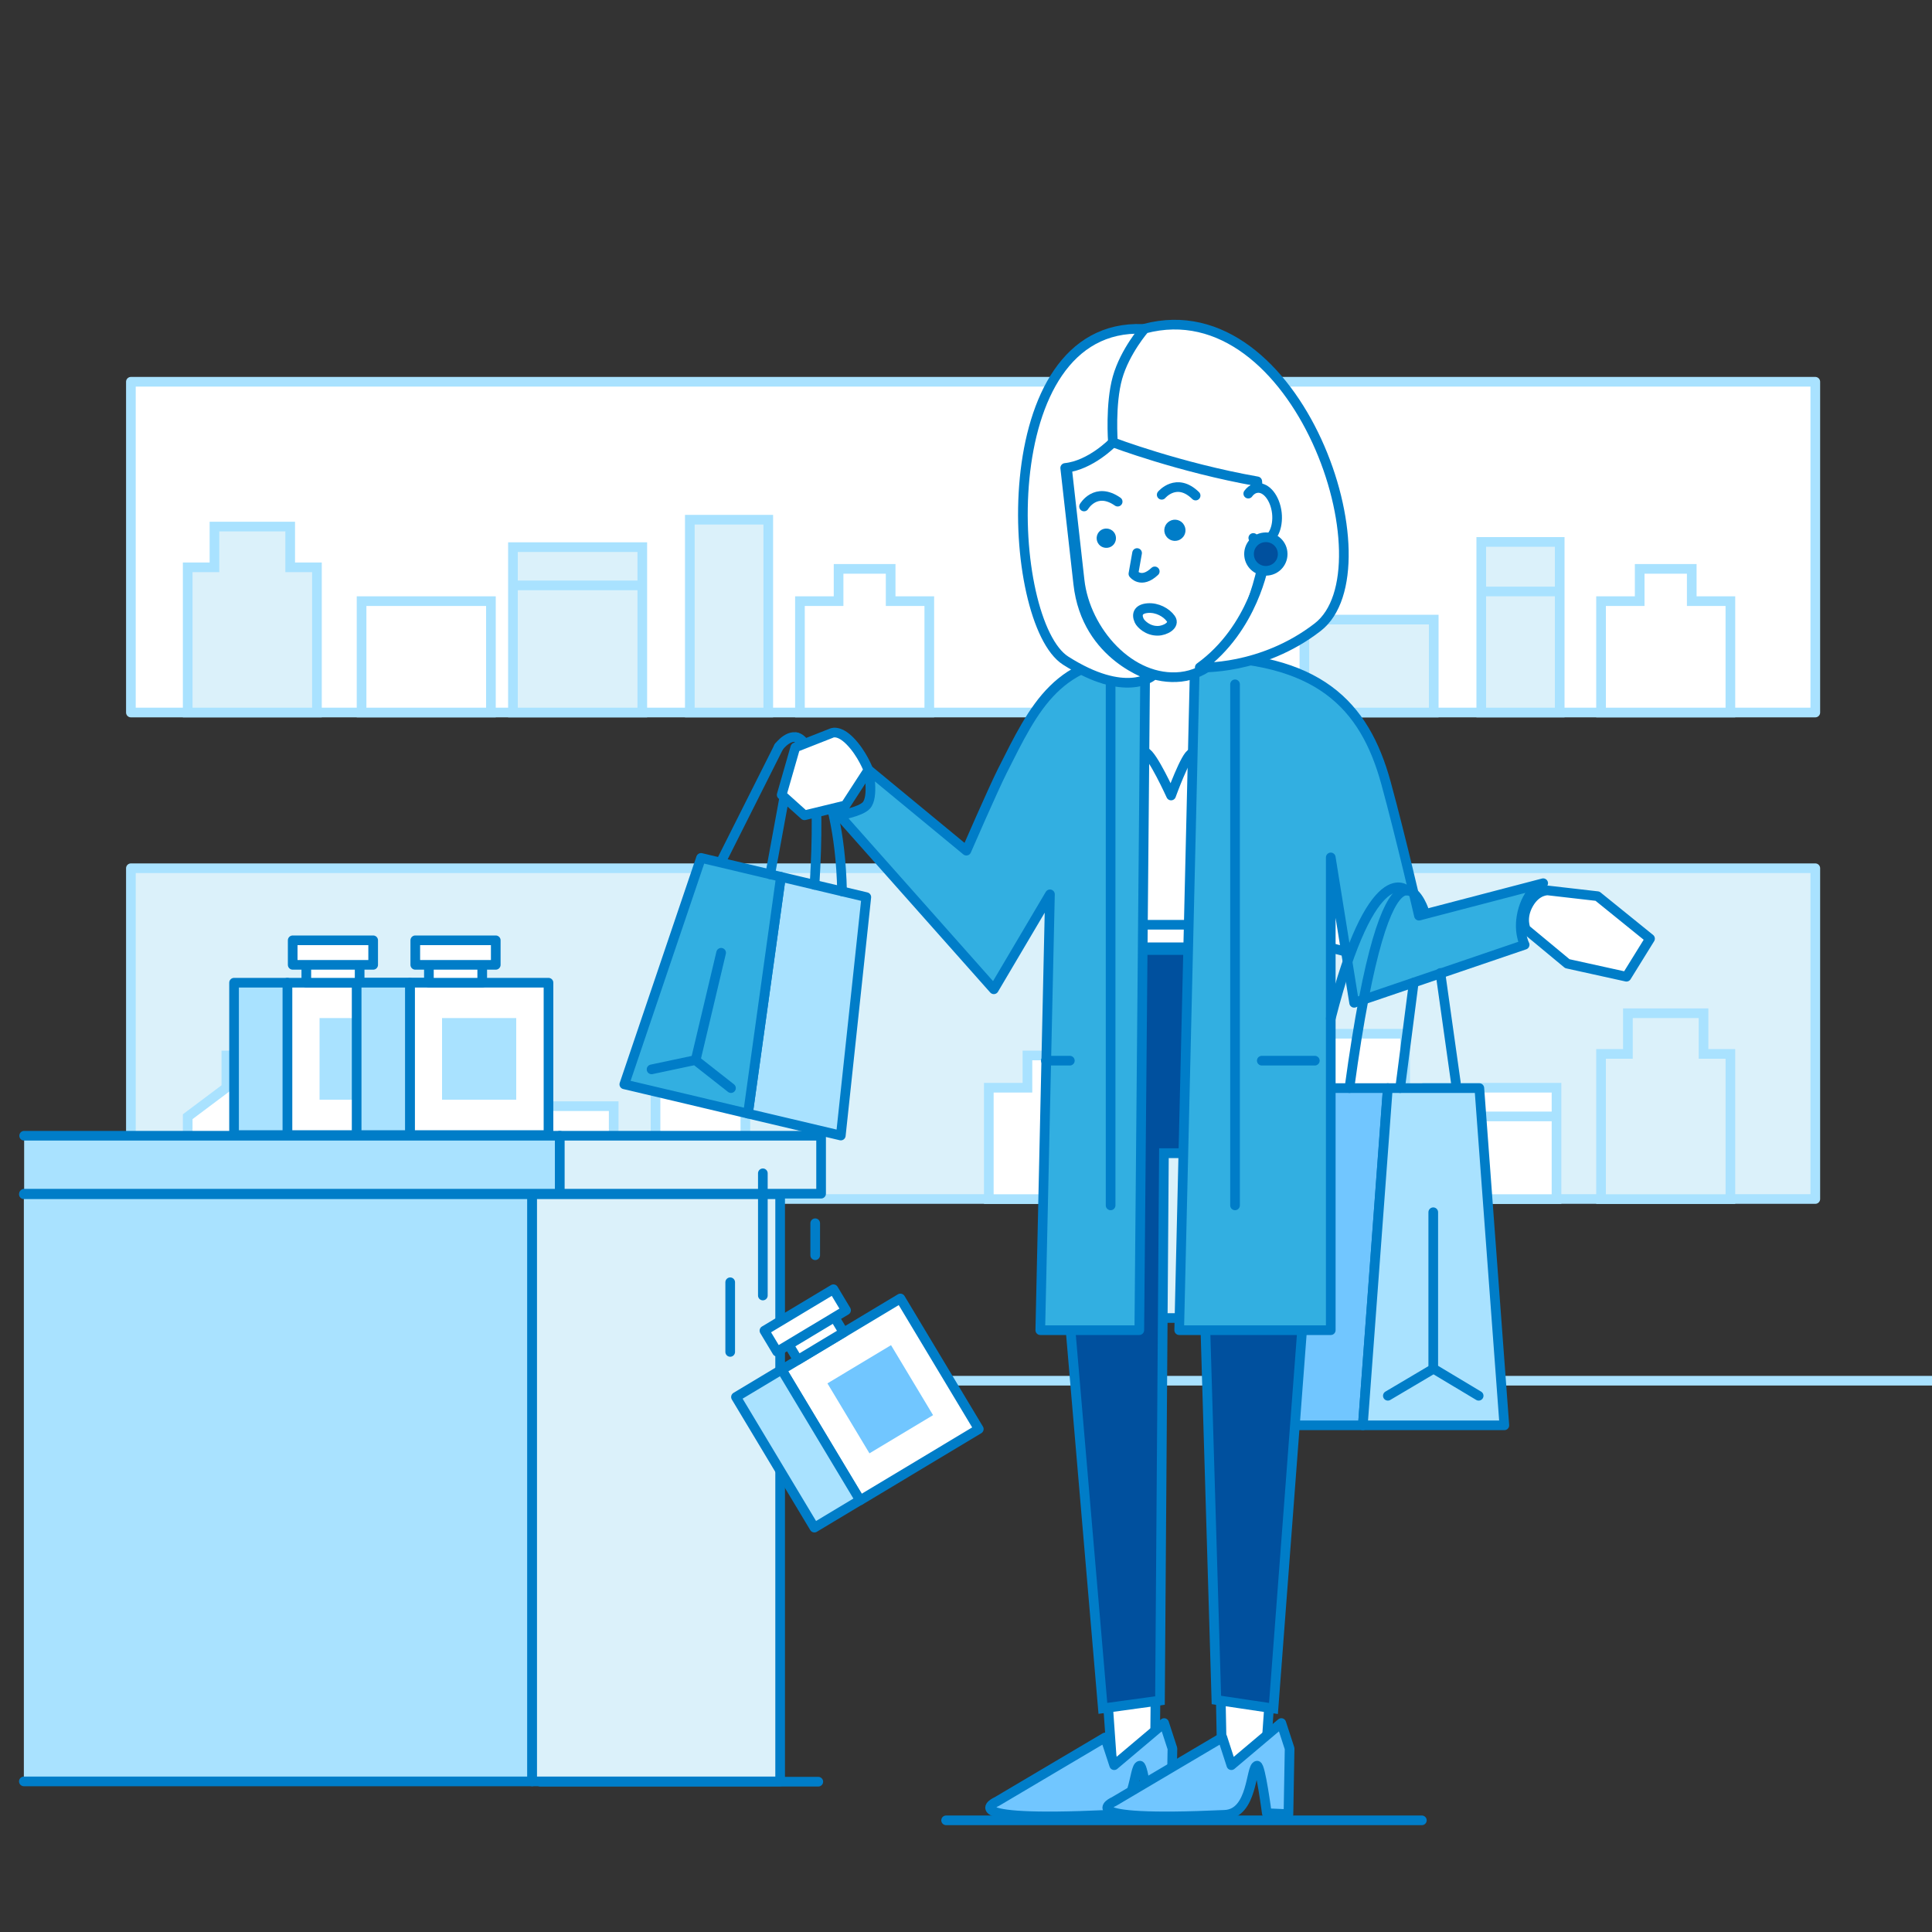 <?xml version="1.0" encoding="UTF-8"?><svg id="_14" xmlns="http://www.w3.org/2000/svg" viewBox="0 0 200 200"><rect x="0" y="0" width="200" height="200" fill="#333333" stroke="none"/><defs><style>.cls-1,.cls-2{stroke-linecap:round;stroke-linejoin:round;}.cls-1,.cls-2,.cls-3,.cls-4{fill:none;}.cls-1,.cls-3{stroke:#007dc8;}.cls-2,.cls-4{stroke:#a9e2ff;}.cls-5{fill:#00509e;}.cls-6{fill:#007dc8;}.cls-7{fill:#fff;}.cls-8{fill:#71c6ff;}.cls-9{fill:#a9e2ff;}.cls-10{fill:#dbf1fa;}.cls-11{fill:#32afe1;}.cls-3,.cls-4{stroke-miterlimit:10;}</style></defs><rect class="cls-10" x="13.55" y="89.88" width="174.37" height="34.24"/><rect class="cls-2" x="13.55" y="89.88" width="174.37" height="34.24"/><rect class="cls-7" x="13.55" y="39.52" width="174.37" height="34.24"/><rect class="cls-2" x="13.55" y="39.52" width="174.37" height="34.24"/><rect class="cls-7" x="37.43" y="62.23" width="13.39" height="11.53"/><rect class="cls-4" x="37.43" y="62.23" width="13.39" height="11.53"/><rect class="cls-10" x="53.1" y="56.64" width="13.39" height="17.12"/><rect class="cls-4" x="53.1" y="56.64" width="13.39" height="17.12"/><rect class="cls-10" x="71.41" y="53.8" width="8.12" height="19.96"/><rect class="cls-4" x="71.41" y="53.8" width="8.12" height="19.96"/><polygon class="cls-10" points="30.04 54.51 22.2 54.51 22.2 58.73 19.43 58.73 19.43 73.76 32.81 73.76 32.81 58.73 30.04 58.73 30.04 54.51"/><polygon class="cls-4" points="30.04 54.51 22.2 54.51 22.2 58.73 19.43 58.73 19.43 73.76 32.81 73.76 32.81 58.73 30.04 58.73 30.04 54.51"/><polygon class="cls-7" points="92.2 58.89 86.81 58.89 86.81 62.23 82.81 62.23 82.81 73.76 96.2 73.76 96.2 62.23 92.2 62.23 92.2 58.89"/><polygon class="cls-4" points="92.2 58.89 86.81 58.89 86.81 62.23 82.81 62.23 82.81 73.76 96.2 73.76 96.2 62.23 92.2 62.23 92.2 58.89"/><rect class="cls-7" x="121.4" y="53.8" width="9.3" height="19.96"/><rect class="cls-4" x="121.4" y="53.8" width="9.3" height="19.96"/><rect class="cls-10" x="135.03" y="64.14" width="13.39" height="9.62"/><rect class="cls-4" x="135.03" y="64.14" width="13.39" height="9.62"/><rect class="cls-10" x="153.34" y="56.1" width="8.12" height="17.66"/><rect class="cls-4" x="153.34" y="56.1" width="8.12" height="17.66"/><polygon class="cls-7" points="175.13 62.23 175.13 58.89 169.74 58.89 169.74 62.23 165.74 62.23 165.74 73.76 179.13 73.76 179.13 62.23 175.13 62.23"/><polygon class="cls-4" points="175.13 62.23 175.13 58.89 169.74 58.89 169.74 62.23 165.74 62.23 165.74 73.76 179.13 73.76 179.13 62.23 175.13 62.23"/><rect class="cls-7" x="147.74" y="112.6" width="13.39" height="11.53"/><rect class="cls-4" x="147.74" y="112.6" width="13.39" height="11.53"/><rect class="cls-7" x="132.07" y="107.01" width="13.39" height="17.12"/><rect class="cls-4" x="132.07" y="107.01" width="13.39" height="17.12"/><rect class="cls-7" x="119.03" y="104.17" width="8.12" height="19.96"/><rect class="cls-4" x="119.03" y="104.17" width="8.12" height="19.96"/><polygon class="cls-10" points="168.52 104.89 176.35 104.89 176.35 109.1 179.13 109.1 179.13 124.13 165.74 124.13 165.74 109.1 168.52 109.1 168.52 104.89"/><polygon class="cls-4" points="168.52 104.89 176.35 104.89 176.35 109.1 179.13 109.1 179.13 124.13 165.74 124.13 165.74 109.1 168.52 109.1 168.52 104.89"/><polygon class="cls-7" points="106.36 109.26 111.74 109.26 111.74 112.6 115.75 112.6 115.75 124.13 102.36 124.13 102.36 112.6 106.36 112.6 106.36 109.26"/><polygon class="cls-4" points="106.36 109.26 111.74 109.26 111.74 112.6 115.75 112.6 115.75 124.13 102.36 124.13 102.36 112.6 106.36 112.6 106.36 109.26"/><rect class="cls-7" x="67.86" y="104.17" width="9.3" height="19.96"/><rect class="cls-4" x="67.86" y="104.17" width="9.3" height="19.96"/><rect class="cls-7" x="50.14" y="114.51" width="13.39" height="9.62"/><rect class="cls-4" x="50.14" y="114.51" width="13.39" height="9.62"/><path class="cls-7" d="m45.22,124.13h-8.12v-17.66s1.69-.75,4.06-.75,4.06.75,4.06.75v17.66Z"/><path class="cls-4" d="m45.22,124.13h-8.12v-17.66s1.69-.75,4.06-.75,4.06.75,4.06.75v17.66Z"/><polygon class="cls-7" points="23.43 112.6 23.43 109.26 28.81 109.26 28.81 112.6 32.82 115.6 32.82 124.13 19.43 124.13 19.43 115.6 23.43 112.6"/><polygon class="cls-4" points="23.43 112.6 23.43 109.26 28.81 109.26 28.81 112.6 32.82 115.6 32.82 124.13 19.43 124.13 19.43 115.6 23.43 112.6"/><line class="cls-4" x1="153.34" y1="61.23" x2="161.13" y2="61.23"/><line class="cls-4" x1="121.69" y1="56.64" x2="130.7" y2="56.64"/><line class="cls-4" x1="53.1" y1="60.6" x2="66.49" y2="60.6"/><line class="cls-4" x1="50.14" y1="119.32" x2="63.53" y2="119.32"/><line class="cls-4" x1="147.74" y1="115.57" x2="161.13" y2="115.57"/><line class="cls-2" x1="8.86" y1="142.93" x2="200.46" y2="142.93"/><line class="cls-1" x1="97.94" y1="188.44" x2="147.19" y2="188.44"/><polygon class="cls-9" points="77.43 115.28 87.04 117.55 89.68 92.87 80.84 90.77 77.43 115.28"/><polygon class="cls-1" points="77.43 115.28 87.04 117.55 89.68 92.87 80.84 90.77 77.43 115.28"/><polygon class="cls-11" points="64.63 112.25 71.03 113.76 77.43 115.28 80.84 90.77 72.57 88.81 64.63 112.25"/><polygon class="cls-1" points="64.63 112.25 71.03 113.76 77.43 115.28 80.84 90.77 72.57 88.81 64.63 112.25"/><polyline class="cls-1" points="75.67 112.64 71.98 109.74 67.45 110.7"/><line class="cls-1" x1="74.65" y1="98.63" x2="72.05" y2="109.59"/><line class="cls-1" x1="74.78" y1="88.93" x2="80.62" y2="77.31"/><path class="cls-1" d="m80.62,77.31s4.98-6.69,3.7,14.29"/><line class="cls-1" x1="79.73" y1="90.51" x2="81.16" y2="82.72"/><path class="cls-1" d="m82.44,76.32s4.45,3.42,4.73,15.95"/><polygon class="cls-8" points="141.08 147.55 130.07 147.55 133.55 112.64 143.66 112.64 141.08 147.55"/><polygon class="cls-1" points="141.08 147.55 130.07 147.55 133.55 112.64 143.66 112.64 141.08 147.55"/><rect class="cls-10" x="115.24" y="117.1" width="15.17" height="19.34"/><rect class="cls-1" x="115.24" y="117.1" width="15.17" height="19.34"/><path class="cls-7" d="m129.37,71.05s2,12.78-7.29,11.98c-8.11,0-6.86-11.98-6.86-11.98l4.91-2v-3.77h5.04v3.77l4.21,2Z"/><path class="cls-1" d="m129.37,71.05s2,12.78-7.29,11.98c-8.11,0-6.86-11.98-6.86-11.98l4.91-2v-3.77h5.04v3.77l4.21,2Z"/><polygon class="cls-7" points="130.95 182.73 126.51 182.73 125.83 148.53 124.4 119.36 120.02 119.36 119.87 148.94 119.55 182.73 115.14 182.73 112.77 149.23 110.11 110.57 135.54 110.57 133.35 148.53 130.95 182.73"/><polygon class="cls-1" points="130.95 182.73 126.51 182.73 125.83 148.53 124.4 119.36 120.02 119.36 119.87 148.94 119.55 182.73 115.14 182.73 112.77 149.23 110.11 110.57 135.54 110.57 133.35 148.53 130.95 182.73"/><path class="cls-7" d="m131.18,98.06l4.75-12.85v-3.36l-.39,7.68.39,8.11,5.47,1.41s-.39-1.49-.39-9.62c0-4.61-.95-8.72-.95-11.28,0-9.4-14.25-9.11-14.25-9.11,0,0,4.63,7.74-2.44,8.96-.61.11-2.14,4.35-2.14,4.35,0,0-1.95-4.29-2.66-4.47-5.96-1.55.92-8.84.92-8.84,0,0-14.52,3.7-14.52,12.09,0,3.9-1.3,2.81-1.24,6.45.03,2,0,1.1,0,4.6l5.47-1.71.18-2.89v-6.21,4.14l5.04,12.56h16.77Z"/><path class="cls-1" d="m131.18,98.06l4.75-12.85v-3.36l-.39,7.68.39,8.11,5.47,1.41s-.39-1.49-.39-9.62c0-4.61-.95-8.72-.95-11.28,0-9.4-14.25-9.11-14.25-9.11,0,0,4.63,7.74-2.44,8.96-.61.11-2.14,4.35-2.14,4.35,0,0-1.95-4.29-2.66-4.47-5.96-1.55.92-8.84.92-8.84,0,0-14.52,3.7-14.52,12.09,0,3.9-1.3,2.81-1.24,6.45.03,2,0,1.1,0,4.6l5.47-1.71.18-2.89v-6.21,4.14l5.04,12.56h16.77Z"/><polyline class="cls-1" points="115.43 73.77 114.49 79.51 117.94 77.34"/><polyline class="cls-1" points="130.15 73.77 130.42 79.51 126.97 77.34"/><rect class="cls-7" x="112.98" y="95.73" width="19.39" height="2.33"/><rect class="cls-1" x="112.98" y="95.73" width="19.39" height="2.33"/><path class="cls-5" d="m134.93,103.03c-1.45-2.24-4.38-4.68-4.38-4.68h-15.48s-3.02,2.05-4.91,4.83c-1.58,2.33-1.75,6.25-1.75,6.25l5.76,67.42,5.91-.81.41-56.67h3.75l1.68,56.61,5.91.88,5.1-67.42s-.56-4.16-2.01-6.4"/><path class="cls-3" d="m134.93,103.03c-1.45-2.24-4.38-4.68-4.38-4.68h-15.48s-3.02,2.05-4.91,4.83c-1.58,2.33-1.75,6.25-1.75,6.25l5.76,67.42,5.91-.81.41-56.67h3.75l1.68,56.61,5.91.88,5.1-67.42s-.56-4.16-2.01-6.4Z"/><path class="cls-8" d="m121.25,187.81l.12-6.8-.86-2.64-5.17,4.36-.94-2.87-11.2,6.63s-4.98,2.14,11.46,1.38c2.94-.14,2.65-5,3.34-5.09.36-.05,1.01,4.92,1.01,4.92l2.24.1Z"/><path class="cls-1" d="m121.25,187.81l.12-6.8-.86-2.64-5.17,4.36-.94-2.87-11.2,6.63s-4.98,2.14,11.46,1.38c2.94-.14,2.65-5,3.34-5.09.36-.05,1.01,4.92,1.01,4.92l2.24.1Z"/><path class="cls-8" d="m133.38,187.81l.12-6.8-.86-2.64-5.17,4.36-.93-2.87-11.21,6.63s-4.98,2.14,11.46,1.38c2.94-.14,2.65-5,3.34-5.09.36-.05,1.01,4.92,1.01,4.92l2.24.1Z"/><path class="cls-1" d="m133.38,187.81l.12-6.8-.86-2.64-5.17,4.36-.93-2.87-11.21,6.63s-4.98,2.14,11.46,1.38c2.94-.14,2.65-5,3.34-5.09.36-.05,1.01,4.92,1.01,4.92l2.24.1Z"/><path class="cls-7" d="m157.97,96.21l4.28,3.55,6.12,1.35,2.44-3.94-5.44-4.4-5.13-.59s-1.16-.08-2,1.4c-.84,1.48-.28,2.63-.28,2.63"/><path class="cls-1" d="m157.97,96.21l4.28,3.55,6.12,1.35,2.44-3.94-5.44-4.4-5.13-.59s-1.16-.08-2,1.4c-.84,1.48-.28,2.63-.28,2.63Z"/><path class="cls-7" d="m89.9,79.7l-2.38,3.67-4.24,1.03-2.36-2.12,1.41-4.91,3.71-1.46s.73-.45,1.97.82c1.24,1.27,1.88,2.97,1.88,2.97"/><path class="cls-1" d="m89.9,79.7l-2.38,3.67-4.24,1.03-2.36-2.12,1.41-4.91,3.71-1.46s.73-.45,1.97.82c1.24,1.27,1.88,2.97,1.88,2.97Z"/><path class="cls-11" d="m118.56,67.98l-.62,69.72h-10.25l1-45.12-5.81,9.83-15.98-18s2.19-.37,2.79-1.04c.79-.89.22-3.67.22-3.67l10.13,8.36s2.74-6.3,3.7-8.21c3.4-6.75,5.73-11.87,14.84-11.87"/><path class="cls-1" d="m118.56,67.98l-.62,69.72h-10.25l1-45.12-5.81,9.83-15.98-18s2.19-.37,2.79-1.04c.79-.89.22-3.67.22-3.67l10.13,8.36s2.74-6.3,3.7-8.21c3.4-6.75,5.73-11.87,14.84-11.87Z"/><line class="cls-1" x1="108.27" y1="109.8" x2="110.75" y2="109.8"/><path class="cls-11" d="m123.71,67.98l-1.64,69.72h15.69v-48.94l2.42,15.05,17.65-6.01s-.8-1.5-.14-3.7,2.06-2.67,2.06-2.67l-12.86,3.36s-1.84-7.98-3.41-13.73c-2.24-8.17-7.05-13.09-19.77-13.09"/><path class="cls-1" d="m123.71,67.98l-1.64,69.72h15.69v-48.94l2.42,15.05,17.65-6.01s-.8-1.5-.14-3.7,2.06-2.67,2.06-2.67l-12.86,3.36s-1.84-7.98-3.41-13.73c-2.24-8.17-7.05-13.09-19.77-13.09Z"/><line class="cls-1" x1="136.11" y1="109.8" x2="130.62" y2="109.8"/><line class="cls-1" x1="114.97" y1="70.84" x2="114.97" y2="124.78"/><line class="cls-1" x1="127.85" y1="70.84" x2="127.85" y2="124.78"/><path class="cls-7" d="m122.27,70.06h0c-5.24.59-9.92-4.73-10.51-9.98l-1.54-13.72c-.59-5.24,3.22-10.02,8.46-10.6,5.24-.59,10.02,3.22,10.6,8.46l1.54,13.72c-.86,4.42-3.32,11.53-8.56,12.12"/><path class="cls-1" d="m122.27,70.06h0c-5.24.59-9.92-4.73-10.51-9.98l-1.54-13.72c-.59-5.24,3.22-10.02,8.46-10.6,5.24-.59,10.02,3.22,10.6,8.46l1.54,13.72c-.86,4.42-3.32,11.53-8.56,12.12Z"/><path class="cls-6" d="m115.15,54.93c.43.34.5.97.16,1.41-.34.43-.97.5-1.41.16-.43-.35-.5-.97-.16-1.41.34-.43.97-.5,1.41-.16"/><path class="cls-6" d="m122.17,55.85c-.53.3-1.2.11-1.5-.42-.3-.53-.11-1.2.42-1.49.53-.3,1.2-.11,1.49.42.3.53.11,1.2-.42,1.49"/><path class="cls-7" d="m111.62,60.44l-1.35-12c2.64-.27,4.94-2.65,4.94-2.65l3.1-11.74c-15.79-.64-14.19,30.39-7.99,34.34,6.2,3.95,8.97,1.59,8.97,1.59,0,0-6.82-1.91-7.67-9.54"/><path class="cls-1" d="m111.62,60.44l-1.35-12c2.64-.27,4.94-2.65,4.94-2.65l3.1-11.74c-15.79-.64-14.19,30.39-7.99,34.34,6.2,3.95,8.97,1.59,8.97,1.59,0,0-6.82-1.91-7.67-9.54Z"/><path class="cls-7" d="m115.21,45.79s6.86,2.61,14.94,4.04l.72,8.45s-1.08,6.77-6.67,10.81c0,0,6.38.34,12.2-4.16,7.76-5.99-2.01-35.12-17.9-30.91,0,0-2.05,2.34-2.82,5.08-.77,2.74-.47,6.68-.47,6.68"/><path class="cls-1" d="m115.21,45.79s6.86,2.61,14.94,4.04l.72,8.45s-1.08,6.77-6.67,10.81c0,0,6.38.34,12.2-4.16,7.76-5.99-2.01-35.12-17.9-30.91,0,0-2.05,2.34-2.82,5.08-.77,2.74-.47,6.68-.47,6.68Z"/><path class="cls-1" d="m123.77,51.3c-1.97-1.93-3.51-.08-3.51-.08"/><path class="cls-1" d="m115.7,51.93c-2.27-1.58-3.48.5-3.48.5"/><path class="cls-7" d="m129.22,51.1c.04-.06.08-.11.13-.16.22-.24.49-.39.79-.42.95-.11,1.86,1.04,2.04,2.57.17,1.53-.46,2.85-1.42,2.96-.36.04-.71-.1-1.02-.36"/><path class="cls-1" d="m129.22,51.1c.04-.06.08-.11.13-.16.22-.24.49-.39.79-.42.95-.11,1.86,1.04,2.04,2.57.17,1.53-.46,2.85-1.42,2.96-.36.04-.71-.1-1.02-.36"/><path class="cls-1" d="m119.54,59.15c-1.41,1.33-2.21.25-2.21.25l.38-2.15"/><path class="cls-5" d="m132.77,57.16c.11.96-.58,1.82-1.54,1.92-.95.11-1.82-.58-1.92-1.53-.11-.96.58-1.82,1.54-1.92.95-.11,1.82.58,1.92,1.53"/><path class="cls-1" d="m132.77,57.16c.11.96-.58,1.82-1.54,1.92-.95.11-1.82-.58-1.92-1.53-.11-.96.58-1.82,1.54-1.92.95-.11,1.82.58,1.92,1.53Z"/><rect class="cls-7" x="29.75" y="101.73" width="14.34" height="15.77"/><rect class="cls-1" x="29.75" y="101.73" width="14.34" height="15.77"/><rect class="cls-9" x="24.23" y="101.73" width="5.52" height="15.77"/><rect class="cls-1" x="24.23" y="101.73" width="5.52" height="15.77"/><rect class="cls-7" x="31.71" y="97.56" width="5.52" height="4.17"/><rect class="cls-1" x="31.71" y="97.56" width="5.52" height="4.17"/><rect class="cls-7" x="30.3" y="97.34" width="8.33" height="2.54"/><rect class="cls-1" x="30.3" y="97.34" width="8.33" height="2.54"/><rect class="cls-9" x="33.08" y="105.39" width="7.68" height="8.45"/><polygon class="cls-9" points="155.73 147.55 148.4 147.55 141.08 147.55 143.67 112.64 153.14 112.64 155.73 147.55"/><polygon class="cls-1" points="155.73 147.55 148.4 147.55 141.08 147.55 143.67 112.64 153.14 112.64 155.73 147.55"/><polyline class="cls-1" points="143.67 144.49 148.4 141.69 153.07 144.49"/><line class="cls-1" x1="148.37" y1="125.49" x2="148.37" y2="141.46"/><line class="cls-1" x1="150.71" y1="112.08" x2="149.11" y2="100.72"/><path class="cls-1" d="m147.37,94.14s-3.69-10.85-7.68,18.5"/><line class="cls-1" x1="144.94" y1="112.64" x2="146.35" y2="101.72"/><path class="cls-1" d="m145.65,92.19s-3.57-3.67-7.89,13.25"/><line class="cls-1" x1="55.93" y1="184.44" x2="84.71" y2="184.44"/><polyline class="cls-9" points="2.5 117.58 57.95 117.58 57.95 123.58 2.5 123.58"/><polyline class="cls-1" points="2.5 117.57 57.95 117.57 57.95 123.57 2.5 123.57"/><rect class="cls-10" x="57.95" y="117.57" width="27.05" height="6"/><rect class="cls-1" x="57.95" y="117.57" width="27.05" height="6"/><polyline class="cls-9" points="2.47 123.63 55.09 123.63 55.09 184.41 2.47 184.41"/><polyline class="cls-1" points="2.47 123.63 55.09 123.63 55.09 184.41 2.47 184.41"/><rect class="cls-10" x="55.09" y="123.63" width="25.67" height="60.78"/><rect class="cls-1" x="55.09" y="123.63" width="25.67" height="60.78"/><rect class="cls-7" x="42.44" y="101.73" width="14.34" height="15.77"/><rect class="cls-1" x="42.44" y="101.73" width="14.34" height="15.77"/><rect class="cls-9" x="36.92" y="101.73" width="5.51" height="15.77"/><rect class="cls-1" x="36.92" y="101.73" width="5.51" height="15.77"/><rect class="cls-7" x="44.4" y="97.56" width="5.52" height="4.17"/><rect class="cls-1" x="44.4" y="97.56" width="5.52" height="4.17"/><rect class="cls-7" x="42.99" y="97.34" width="8.33" height="2.54"/><rect class="cls-1" x="42.99" y="97.34" width="8.33" height="2.54"/><rect class="cls-9" x="45.76" y="105.39" width="7.68" height="8.45"/><path class="cls-1" d="m118.83,62.95c-.95.07-1.23.59-.9,1.3.16.34.88,1.06,1.91,1.05.78,0,1.84-.59,1.36-1.26-.46-.65-1.42-1.16-2.37-1.09Z"/><rect class="cls-7" x="83.95" y="136.98" width="14.34" height="15.77" transform="translate(-61.57 67.57) rotate(-30.98)"/><rect class="cls-1" x="83.95" y="136.98" width="14.34" height="15.77" transform="translate(-61.57 67.57) rotate(-30.98)"/><rect class="cls-9" x="79.85" y="142.09" width="5.51" height="15.77" transform="translate(-65.41 63.9) rotate(-30.98)"/><rect class="cls-1" x="79.85" y="142.09" width="5.51" height="15.77" transform="translate(-65.41 63.9) rotate(-30.98)"/><rect class="cls-7" x="81.13" y="135.49" width="5.52" height="4.17" transform="translate(-58.85 62.8) rotate(-30.98)"/><rect class="cls-1" x="81.13" y="135.49" width="5.52" height="4.17" transform="translate(-58.85 62.8) rotate(-30.98)"/><rect class="cls-7" x="79.19" y="135.43" width="8.33" height="2.54" transform="translate(-58.47 62.4) rotate(-30.98)"/><rect class="cls-1" x="79.19" y="135.43" width="8.33" height="2.54" transform="translate(-58.47 62.4) rotate(-30.98)"/><rect class="cls-8" x="87.28" y="140.64" width="7.68" height="8.45" transform="translate(-61.58 67.58) rotate(-30.99)"/><line class="cls-1" x1="78.97" y1="134.11" x2="78.97" y2="121.46"/><line class="cls-1" x1="84.39" y1="129.94" x2="84.39" y2="126.63"/><line class="cls-1" x1="75.59" y1="139.95" x2="75.59" y2="132.74"/></svg>